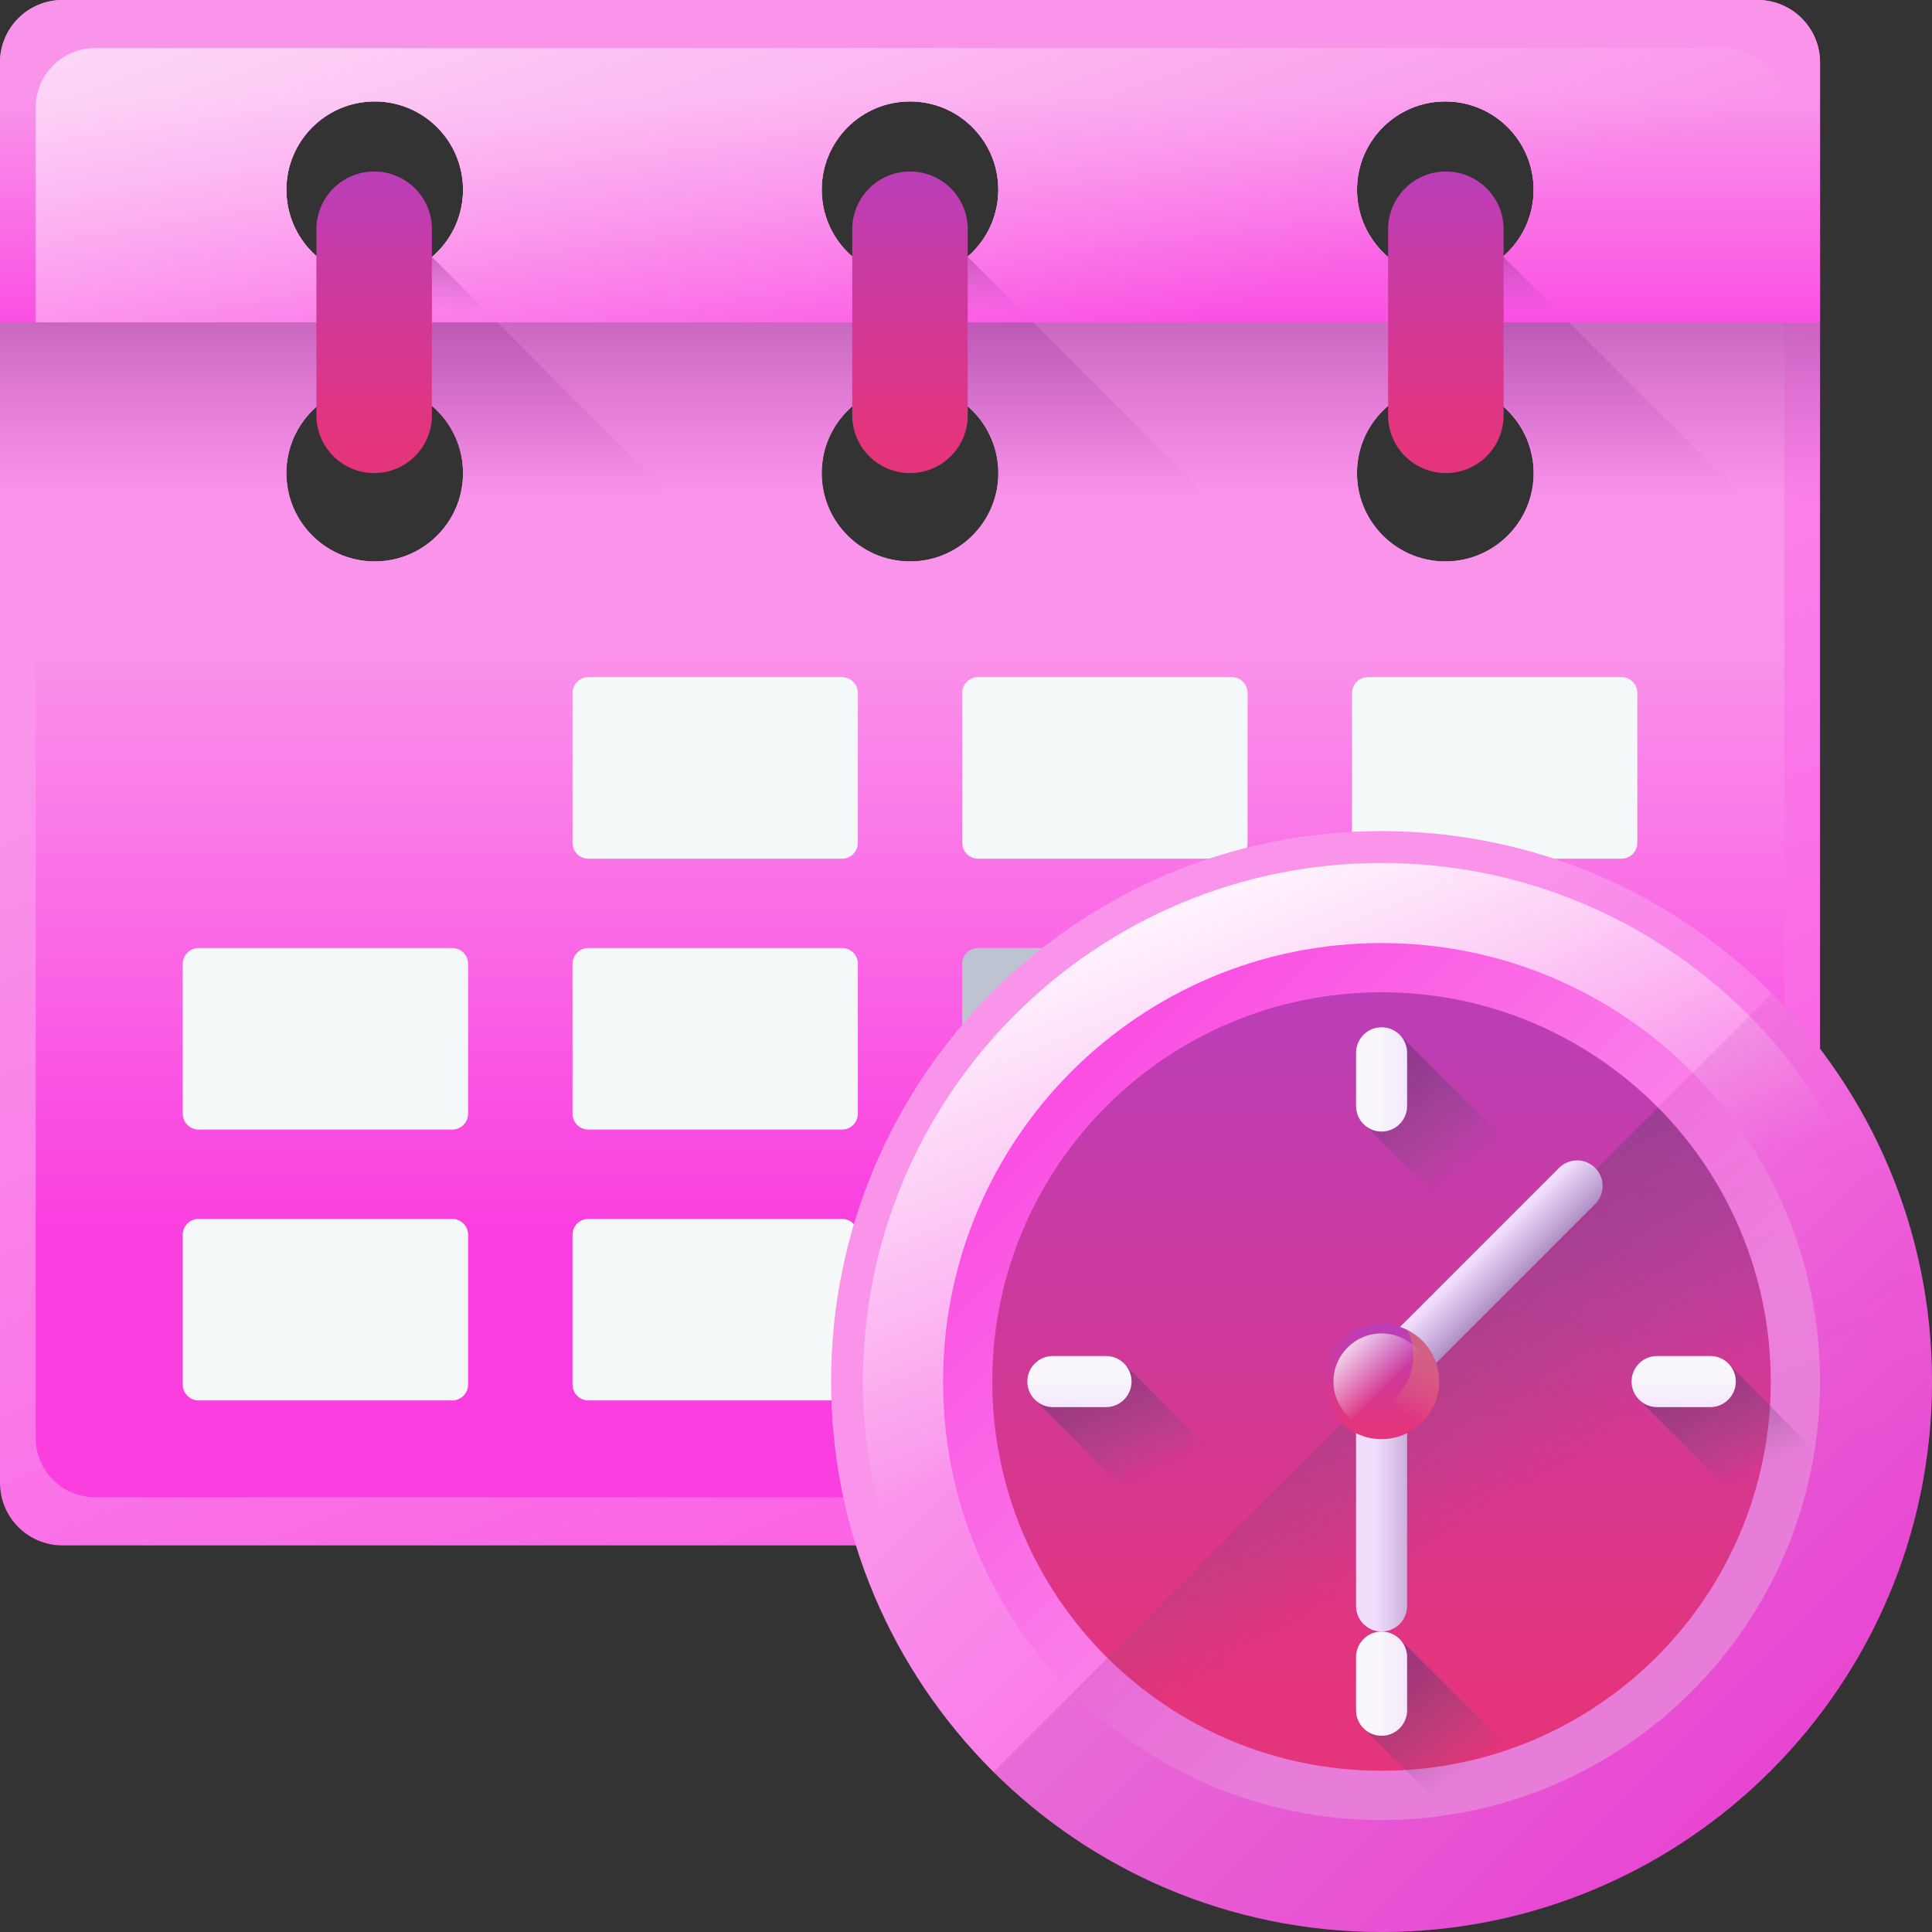 <?xml version="1.0" encoding="UTF-8"?> <svg xmlns="http://www.w3.org/2000/svg" width="48" height="48" viewBox="0 0 48 48" fill="none"><rect x="0" y="0" width="48" height="48" fill="#333333" stroke="none"/> <g clip-path="url(#clip0)"> <path d="M43.666 0H1.552C0.695 0 0 0.695 0 1.552V36.842C0 37.699 0.695 38.395 1.552 38.395H43.666C44.523 38.395 45.218 37.699 45.218 36.842V1.552C45.218 0.695 44.523 0 43.666 0V0ZM37.518 13.245C37.117 13.678 36.544 13.948 35.908 13.948C35.273 13.948 34.7 13.678 34.299 13.245C33.936 12.854 33.714 12.329 33.714 11.754C33.714 10.542 34.697 9.56 35.908 9.56C37.121 9.56 38.103 10.542 38.103 11.754C38.103 12.329 37.881 12.854 37.518 13.245ZM7.115 11.754C7.115 10.542 8.098 9.56 9.31 9.56C10.522 9.56 11.504 10.542 11.504 11.754C11.504 12.329 11.282 12.854 10.919 13.245C10.518 13.678 9.945 13.948 9.31 13.948C8.674 13.948 8.101 13.678 7.701 13.245C7.337 12.854 7.115 12.329 7.115 11.754ZM20.415 11.754C20.415 10.542 21.397 9.56 22.609 9.56C23.821 9.56 24.803 10.542 24.803 11.754C24.803 12.329 24.582 12.854 24.218 13.245C23.818 13.678 23.245 13.948 22.609 13.948C21.974 13.948 21.401 13.678 21 13.245C20.636 12.854 20.415 12.329 20.415 11.754ZM38.103 4.714C38.103 5.926 37.12 6.909 35.908 6.909C34.696 6.909 33.714 5.926 33.714 4.714C33.714 3.502 34.696 2.52 35.908 2.52C37.12 2.52 38.103 3.502 38.103 4.714ZM24.803 4.714C24.803 5.926 23.821 6.909 22.609 6.909C21.397 6.909 20.415 5.926 20.415 4.714C20.415 3.502 21.397 2.52 22.609 2.52C23.821 2.52 24.803 3.502 24.803 4.714ZM9.31 2.52C10.522 2.52 11.504 3.502 11.504 4.714C11.504 5.926 10.522 6.909 9.31 6.909C8.098 6.909 7.115 5.926 7.115 4.714C7.115 3.502 8.098 2.52 9.31 2.52Z" fill="url(#paint0_linear)"></path> <path d="M42.858 1.196H2.36C1.546 1.196 0.887 1.856 0.887 2.67V35.725C0.887 36.539 1.546 37.199 2.36 37.199H42.858C43.672 37.199 44.331 36.539 44.331 35.725V2.67C44.331 1.856 43.672 1.196 42.858 1.196V1.196ZM9.31 13.948C8.674 13.948 8.101 13.678 7.7 13.245C7.337 12.854 7.115 12.329 7.115 11.754C7.115 10.542 8.098 9.56 9.31 9.56C10.522 9.56 11.504 10.542 11.504 11.754C11.504 12.329 11.283 12.854 10.919 13.245C10.518 13.678 9.945 13.948 9.31 13.948ZM22.609 13.948C21.973 13.948 21.401 13.678 21 13.245C20.636 12.854 20.415 12.329 20.415 11.754C20.415 10.542 21.397 9.56 22.609 9.56C23.821 9.56 24.804 10.542 24.804 11.754C24.804 12.329 24.582 12.854 24.218 13.245C23.817 13.678 23.245 13.948 22.609 13.948ZM35.909 13.948C35.273 13.948 34.7 13.678 34.299 13.245C33.936 12.854 33.714 12.329 33.714 11.754C33.714 10.542 34.697 9.56 35.909 9.56C37.121 9.56 38.103 10.542 38.103 11.754C38.103 12.329 37.882 12.854 37.518 13.245C37.117 13.678 36.544 13.948 35.909 13.948V13.948ZM35.909 2.52C37.121 2.52 38.103 3.502 38.103 4.714C38.103 5.926 37.121 6.909 35.909 6.909C34.697 6.909 33.714 5.926 33.714 4.714C33.714 3.502 34.697 2.52 35.909 2.52V2.52ZM22.609 2.52C23.821 2.52 24.803 3.502 24.803 4.714C24.803 5.926 23.821 6.909 22.609 6.909C21.397 6.909 20.415 5.926 20.415 4.714C20.415 3.502 21.397 2.52 22.609 2.52V2.52ZM9.31 2.52C10.522 2.52 11.504 3.502 11.504 4.714C11.504 5.926 10.522 6.909 9.31 6.909C8.098 6.909 7.115 5.926 7.115 4.714C7.115 3.502 8.098 2.52 9.31 2.52V2.52Z" fill="url(#paint1_linear)"></path> <path d="M45.218 8.008V13.245H37.518C37.881 12.854 38.103 12.329 38.103 11.754C38.103 10.542 37.12 9.56 35.908 9.56C34.696 9.56 33.714 10.542 33.714 11.754C33.714 12.329 33.935 12.854 34.299 13.245H24.218C24.582 12.854 24.803 12.329 24.803 11.754C24.803 10.542 23.821 9.56 22.609 9.56C21.397 9.56 20.414 10.542 20.414 11.754C20.414 12.329 20.636 12.854 20.999 13.245H10.918C11.282 12.854 11.504 12.329 11.504 11.754C11.504 10.542 10.521 9.56 9.309 9.56C8.097 9.56 7.115 10.542 7.115 11.754C7.115 12.329 7.336 12.854 7.7 13.245H0V8.008H45.218Z" fill="url(#paint2_linear)"></path> <path d="M10.956 13.204C11.298 12.818 11.505 12.31 11.505 11.754C11.505 11.085 11.205 10.485 10.732 10.084V6.385L12.356 8.008L17.552 13.204H10.956Z" fill="url(#paint3_linear)"></path> <path d="M24.267 13.204C24.61 12.818 24.816 12.31 24.816 11.754C24.816 11.085 24.517 10.485 24.044 10.084V6.385L25.667 8.008L30.864 13.204H24.267Z" fill="url(#paint4_linear)"></path> <path d="M37.58 13.204C37.922 12.818 38.129 12.31 38.129 11.754C38.129 11.085 37.829 10.485 37.356 10.084V6.385L38.98 8.008L44.176 13.204H37.58Z" fill="url(#paint5_linear)"></path> <path d="M43.666 0H1.552C0.695 0 0 0.695 0 1.552V8.008H45.218V1.552C45.218 0.695 44.523 0 43.666 0V0ZM9.31 6.909C8.098 6.909 7.115 5.926 7.115 4.714C7.115 3.502 8.098 2.52 9.31 2.52C10.522 2.52 11.504 3.502 11.504 4.714C11.504 5.926 10.522 6.909 9.31 6.909ZM22.609 6.909C21.397 6.909 20.415 5.926 20.415 4.714C20.415 3.502 21.397 2.52 22.609 2.52C23.821 2.52 24.803 3.502 24.803 4.714C24.803 5.926 23.821 6.909 22.609 6.909ZM35.908 6.909C34.696 6.909 33.714 5.926 33.714 4.714C33.714 3.502 34.696 2.52 35.908 2.52C37.12 2.52 38.103 3.502 38.103 4.714C38.103 5.926 37.12 6.909 35.908 6.909Z" fill="url(#paint6_linear)"></path> <path d="M42.858 1.196H2.36C1.546 1.196 0.887 1.856 0.887 2.67V8.008H44.331V2.67C44.331 1.856 43.672 1.196 42.858 1.196ZM9.31 6.909C8.098 6.909 7.115 5.926 7.115 4.714C7.115 3.502 8.098 2.52 9.31 2.52C10.522 2.52 11.504 3.502 11.504 4.714C11.504 5.926 10.522 6.909 9.31 6.909ZM22.609 6.909C21.397 6.909 20.415 5.926 20.415 4.714C20.415 3.502 21.397 2.52 22.609 2.52C23.821 2.52 24.803 3.502 24.803 4.714C24.803 5.926 23.821 6.909 22.609 6.909ZM35.909 6.909C34.697 6.909 33.714 5.926 33.714 4.714C33.714 3.502 34.697 2.52 35.909 2.52C37.121 2.52 38.103 3.502 38.103 4.714C38.103 5.926 37.12 6.909 35.909 6.909Z" fill="url(#paint7_linear)"></path> <path d="M9.296 11.754C8.504 11.754 7.861 11.111 7.861 10.319V5.696C7.861 4.904 8.504 4.261 9.296 4.261C10.089 4.261 10.731 4.904 10.731 5.696V10.319C10.731 11.111 10.089 11.754 9.296 11.754Z" fill="url(#paint8_linear)"></path> <path d="M22.609 11.754C21.816 11.754 21.174 11.111 21.174 10.319V5.696C21.174 4.904 21.816 4.261 22.609 4.261C23.401 4.261 24.044 4.904 24.044 5.696V10.319C24.044 11.111 23.401 11.754 22.609 11.754Z" fill="url(#paint9_linear)"></path> <path d="M35.922 11.754C35.13 11.754 34.487 11.111 34.487 10.319V5.696C34.487 4.904 35.13 4.261 35.922 4.261C36.715 4.261 37.357 4.904 37.357 5.696V10.319C37.357 11.111 36.715 11.754 35.922 11.754Z" fill="url(#paint10_linear)"></path> <path d="M12.356 8.008H10.732V6.385L12.356 8.008Z" fill="url(#paint11_linear)"></path> <path d="M25.668 8.008H24.045V6.385L25.668 8.008Z" fill="url(#paint12_linear)"></path> <path d="M38.98 8.008H37.356V6.385L38.98 8.008Z" fill="url(#paint13_linear)"></path> <path d="M11.235 34.793H4.934C4.717 34.793 4.54 34.616 4.54 34.399V30.677C4.54 30.459 4.717 30.283 4.934 30.283H11.235C11.453 30.283 11.63 30.459 11.63 30.677V34.399C11.63 34.616 11.453 34.793 11.235 34.793Z" fill="#F5F8F8"></path> <path d="M20.919 34.793H14.618C14.4 34.793 14.224 34.616 14.224 34.399V30.677C14.224 30.459 14.4 30.283 14.618 30.283H20.919C21.137 30.283 21.313 30.459 21.313 30.677V34.399C21.313 34.616 21.137 34.793 20.919 34.793Z" fill="#F5F8F8"></path> <path d="M23.906 30.282H30.996V34.793H23.906V30.282Z" fill="#BEC3D2"></path> <path d="M33.59 30.282H40.679V34.793H33.59V30.282Z" fill="#BEC3D2"></path> <path d="M11.235 28.063H4.934C4.717 28.063 4.54 27.887 4.54 27.669V23.947C4.54 23.729 4.717 23.553 4.934 23.553H11.235C11.453 23.553 11.63 23.73 11.63 23.947V27.669C11.63 27.887 11.453 28.063 11.235 28.063Z" fill="#F5F8F8"></path> <path d="M20.919 28.063H14.618C14.4 28.063 14.224 27.887 14.224 27.669V23.947C14.224 23.729 14.4 23.553 14.618 23.553H20.919C21.137 23.553 21.313 23.73 21.313 23.947V27.669C21.313 27.887 21.137 28.063 20.919 28.063Z" fill="#F5F8F8"></path> <path d="M30.601 28.063H24.301C24.083 28.063 23.906 27.887 23.906 27.669V23.947C23.906 23.729 24.083 23.553 24.301 23.553H30.601C30.819 23.553 30.996 23.73 30.996 23.947V27.669C30.996 27.887 30.819 28.063 30.601 28.063Z" fill="#BEC3D2"></path> <path d="M33.59 23.553H40.679V28.063H33.59V23.553Z" fill="#BEC3D2"></path> <path d="M20.919 21.334H14.618C14.4 21.334 14.224 21.157 14.224 20.939V17.217C14.224 17 14.4 16.823 14.618 16.823H20.919C21.137 16.823 21.313 17 21.313 17.217V20.939C21.313 21.157 21.137 21.334 20.919 21.334Z" fill="#F5F8F8"></path> <path d="M30.601 21.334H24.301C24.083 21.334 23.906 21.157 23.906 20.939V17.217C23.906 17 24.083 16.823 24.301 16.823H30.601C30.819 16.823 30.996 17 30.996 17.217V20.939C30.996 21.157 30.819 21.334 30.601 21.334Z" fill="#F5F8F8"></path> <path d="M40.285 21.334H33.984C33.766 21.334 33.59 21.157 33.59 20.939V17.217C33.59 17 33.767 16.823 33.984 16.823H40.285C40.503 16.823 40.679 17 40.679 17.217V20.939C40.679 21.157 40.503 21.334 40.285 21.334Z" fill="#F5F8F8"></path> <path d="M34.324 48C41.877 48 48 41.877 48 34.324C48 26.771 41.877 20.648 34.324 20.648C26.77 20.648 20.648 26.771 20.648 34.324C20.648 41.877 26.77 48 34.324 48Z" fill="url(#paint14_linear)"></path> <path d="M34.324 47.208C41.44 47.208 47.208 41.439 47.208 34.324C47.208 27.208 41.44 21.44 34.324 21.44C27.209 21.44 21.44 27.208 21.44 34.324C21.44 41.439 27.209 47.208 34.324 47.208Z" fill="url(#paint15_linear)"></path> <path d="M34.324 45.218C40.34 45.218 45.218 40.34 45.218 34.324C45.218 28.307 40.34 23.43 34.324 23.43C28.307 23.43 23.43 28.307 23.43 34.324C23.43 40.34 28.307 45.218 34.324 45.218Z" fill="url(#paint16_linear)"></path> <path d="M34.323 48C41.876 48 47.999 41.877 47.999 34.324C47.999 30.563 46.481 27.157 44.024 24.684L24.684 44.024C27.156 46.481 30.562 48 34.323 48Z" fill="url(#paint17_linear)"></path> <path d="M34.324 43.994C39.665 43.994 43.994 39.665 43.994 34.324C43.994 28.983 39.665 24.653 34.324 24.653C28.983 24.653 24.653 28.983 24.653 34.324C24.653 39.665 28.983 43.994 34.324 43.994Z" fill="url(#paint18_linear)"></path> <path d="M34.324 43.994C39.665 43.994 43.994 39.665 43.994 34.324C43.994 31.669 42.924 29.264 41.192 27.517L27.517 41.192C29.264 42.924 31.669 43.994 34.324 43.994Z" fill="url(#paint19_linear)"></path> <path d="M34.324 34.324C34.076 34.076 34.076 33.674 34.324 33.426L38.734 29.016C38.982 28.768 39.383 28.768 39.631 29.016C39.879 29.264 39.879 29.666 39.631 29.914L35.221 34.324C34.973 34.572 34.571 34.572 34.324 34.324Z" fill="url(#paint20_linear)"></path> <path d="M34.959 35.593V39.9C34.959 40.251 34.675 40.535 34.324 40.535C33.974 40.535 33.69 40.251 33.69 39.9V35.593C33.69 35.242 33.974 34.958 34.324 34.958C34.675 34.959 34.959 35.242 34.959 35.593Z" fill="url(#paint21_linear)"></path> <path d="M34.324 35.755C35.115 35.755 35.756 35.114 35.756 34.324C35.756 33.533 35.115 32.892 34.324 32.892C33.533 32.892 32.893 33.533 32.893 34.324C32.893 35.114 33.533 35.755 34.324 35.755Z" fill="url(#paint22_linear)"></path> <path d="M34.325 35.519C34.984 35.519 35.519 34.984 35.519 34.324C35.519 33.664 34.984 33.129 34.325 33.129C33.665 33.129 33.13 33.664 33.13 34.324C33.13 34.984 33.665 35.519 34.325 35.519Z" fill="url(#paint23_linear)"></path> <path d="M34.964 33.043C35.06 33.236 35.115 33.453 35.115 33.684C35.115 34.474 34.474 35.115 33.683 35.115C33.453 35.115 33.236 35.061 33.043 34.964C33.278 35.433 33.763 35.755 34.324 35.755C35.114 35.755 35.755 35.114 35.755 34.324C35.755 33.764 35.433 33.278 34.964 33.043Z" fill="url(#paint24_linear)"></path> <path d="M27.961 33.913C27.845 33.776 27.672 33.689 27.478 33.689H26.157C25.806 33.689 25.523 33.974 25.523 34.324C25.523 34.514 25.607 34.684 25.739 34.8L28.979 38.072C29.095 38.208 29.268 38.295 29.462 38.295H30.783C31.133 38.295 31.418 38.011 31.418 37.661C31.418 37.471 31.334 37.3 31.201 37.184L27.961 33.913Z" fill="url(#paint25_linear)"></path> <path d="M42.974 33.913C42.858 33.776 42.684 33.689 42.491 33.689H41.17C40.819 33.689 40.535 33.974 40.535 34.324C40.535 34.514 40.619 34.684 40.752 34.8L43.991 38.072C44.108 38.208 44.281 38.295 44.474 38.295H45.795C46.146 38.295 46.43 38.011 46.43 37.661C46.43 37.471 46.346 37.3 46.214 37.184L42.974 33.913Z" fill="url(#paint26_linear)"></path> <path d="M27.478 34.959H26.157C25.807 34.959 25.523 34.674 25.523 34.324C25.523 33.973 25.807 33.689 26.157 33.689H27.478C27.829 33.689 28.113 33.973 28.113 34.324C28.113 34.674 27.829 34.959 27.478 34.959Z" fill="url(#paint27_linear)"></path> <path d="M42.491 34.959H41.17C40.819 34.959 40.535 34.674 40.535 34.324C40.535 33.973 40.819 33.689 41.17 33.689H42.491C42.842 33.689 43.126 33.973 43.126 34.324C43.126 34.674 42.842 34.959 42.491 34.959Z" fill="url(#paint28_linear)"></path> <path d="M33.913 27.961C33.776 27.845 33.69 27.672 33.69 27.478V26.157C33.69 25.806 33.974 25.522 34.324 25.522C34.514 25.522 34.684 25.606 34.801 25.739L38.072 28.979C38.209 29.095 38.295 29.268 38.295 29.462V30.783C38.295 31.133 38.011 31.418 37.661 31.418C37.471 31.418 37.3 31.333 37.184 31.201L33.913 27.961Z" fill="url(#paint29_linear)"></path> <path d="M33.913 42.974C33.776 42.857 33.69 42.684 33.69 42.491V41.169C33.69 40.819 33.974 40.535 34.324 40.535C34.514 40.535 34.684 40.619 34.801 40.751L38.072 43.991C38.209 44.108 38.295 44.281 38.295 44.474V45.795C38.295 46.146 38.011 46.43 37.661 46.43C37.471 46.43 37.3 46.346 37.184 46.213L33.913 42.974Z" fill="url(#paint30_linear)"></path> <path d="M34.959 27.478V26.157C34.959 25.806 34.675 25.522 34.324 25.522C33.974 25.522 33.69 25.806 33.69 26.157V27.478C33.69 27.829 33.974 28.113 34.324 28.113C34.675 28.113 34.959 27.829 34.959 27.478Z" fill="url(#paint31_linear)"></path> <path d="M34.959 42.491V41.169C34.959 40.819 34.675 40.535 34.324 40.535C33.974 40.535 33.69 40.819 33.69 41.169V42.491C33.69 42.841 33.974 43.125 34.324 43.125C34.675 43.125 34.959 42.841 34.959 42.491Z" fill="url(#paint32_linear)"></path> </g> <defs> <linearGradient id="paint0_linear" x1="19.473" y1="11.262" x2="36.208" y2="53.602" gradientUnits="userSpaceOnUse"> <stop stop-color="#FA94EB"></stop> <stop offset="1" stop-color="#FA3EE0"></stop> </linearGradient> <linearGradient id="paint1_linear" x1="22.609" y1="1.196" x2="22.609" y2="37.199" gradientUnits="userSpaceOnUse"> <stop offset="0.406" stop-color="#FA94EB"></stop> <stop offset="0.818" stop-color="#FA3EE0"></stop> </linearGradient> <linearGradient id="paint2_linear" x1="22.609" y1="12.5" x2="22.609" y2="4" gradientUnits="userSpaceOnUse"> <stop stop-color="#BA4DB6" stop-opacity="0"></stop> <stop offset="1" stop-color="#853482"></stop> </linearGradient> <linearGradient id="paint3_linear" x1="14.142" y1="12.234" x2="14.142" y2="1.165" gradientUnits="userSpaceOnUse"> <stop stop-color="#BA4DB6" stop-opacity="0"></stop> <stop offset="1" stop-color="#853482"></stop> </linearGradient> <linearGradient id="paint4_linear" x1="27.454" y1="12.234" x2="27.454" y2="1.165" gradientUnits="userSpaceOnUse"> <stop stop-color="#BA4DB6" stop-opacity="0"></stop> <stop offset="1" stop-color="#853482"></stop> </linearGradient> <linearGradient id="paint5_linear" x1="40.766" y1="12.234" x2="40.766" y2="1.165" gradientUnits="userSpaceOnUse"> <stop stop-color="#BA4DB6" stop-opacity="0"></stop> <stop offset="1" stop-color="#853482"></stop> </linearGradient> <linearGradient id="paint6_linear" x1="22.609" y1="2.381" x2="22.609" y2="9.522" gradientUnits="userSpaceOnUse"> <stop stop-color="#FA94EB"></stop> <stop offset="1" stop-color="#FA3EE0"></stop> </linearGradient> <linearGradient id="paint7_linear" x1="24.367" y1="9.96" x2="15.362" y2="-14.388" gradientUnits="userSpaceOnUse"> <stop stop-color="white" stop-opacity="0"></stop> <stop offset="1" stop-color="white"></stop> </linearGradient> <linearGradient id="paint8_linear" x1="9.296" y1="4.261" x2="9.296" y2="11.754" gradientUnits="userSpaceOnUse"> <stop offset="0.016" stop-color="#BB3EB7"></stop> <stop offset="0.901" stop-color="#E4347C"></stop> </linearGradient> <linearGradient id="paint9_linear" x1="22.609" y1="4.261" x2="22.609" y2="11.754" gradientUnits="userSpaceOnUse"> <stop offset="0.016" stop-color="#BB3EB7"></stop> <stop offset="0.901" stop-color="#E4347C"></stop> </linearGradient> <linearGradient id="paint10_linear" x1="35.922" y1="4.261" x2="35.922" y2="11.754" gradientUnits="userSpaceOnUse"> <stop offset="0.016" stop-color="#BB3EB7"></stop> <stop offset="0.901" stop-color="#E4347C"></stop> </linearGradient> <linearGradient id="paint11_linear" x1="11.544" y1="7.777" x2="11.544" y2="5.142" gradientUnits="userSpaceOnUse"> <stop stop-color="#BA4DB6" stop-opacity="0"></stop> <stop offset="1" stop-color="#853482"></stop> </linearGradient> <linearGradient id="paint12_linear" x1="24.857" y1="7.777" x2="24.857" y2="5.142" gradientUnits="userSpaceOnUse"> <stop stop-color="#BA4DB6" stop-opacity="0"></stop> <stop offset="1" stop-color="#853482"></stop> </linearGradient> <linearGradient id="paint13_linear" x1="38.168" y1="7.777" x2="38.168" y2="5.142" gradientUnits="userSpaceOnUse"> <stop stop-color="#BA4DB6" stop-opacity="0"></stop> <stop offset="1" stop-color="#853482"></stop> </linearGradient> <linearGradient id="paint14_linear" x1="29.535" y1="29.535" x2="47.389" y2="47.389" gradientUnits="userSpaceOnUse"> <stop stop-color="#FA94EB"></stop> <stop offset="1" stop-color="#FA3EE0"></stop> </linearGradient> <linearGradient id="paint15_linear" x1="33.731" y1="32.849" x2="29" y2="21.078" gradientUnits="userSpaceOnUse"> <stop stop-color="white" stop-opacity="0"></stop> <stop offset="1" stop-color="white"></stop> </linearGradient> <linearGradient id="paint16_linear" x1="38.138" y1="38.138" x2="23.916" y2="23.916" gradientUnits="userSpaceOnUse"> <stop stop-color="#FA94EB"></stop> <stop offset="1" stop-color="#FA3EE0"></stop> </linearGradient> <linearGradient id="paint17_linear" x1="36.747" y1="39.184" x2="25.531" y2="6.857" gradientUnits="userSpaceOnUse"> <stop stop-color="#A0218F" stop-opacity="0.2"></stop> <stop offset="1" stop-color="#FA3EE0" stop-opacity="0"></stop> </linearGradient> <linearGradient id="paint18_linear" x1="34.324" y1="24.653" x2="34.324" y2="43.994" gradientUnits="userSpaceOnUse"> <stop offset="0.016" stop-color="#BB3EB7"></stop> <stop offset="0.901" stop-color="#E4347C"></stop> </linearGradient> <linearGradient id="paint19_linear" x1="37.243" y1="37.305" x2="30.449" y2="25.711" gradientUnits="userSpaceOnUse"> <stop stop-color="#555A66" stop-opacity="0"></stop> <stop offset="1" stop-color="#972487"></stop> </linearGradient> <linearGradient id="paint20_linear" x1="36.623" y1="31.308" x2="37.484" y2="32.169" gradientUnits="userSpaceOnUse"> <stop stop-color="#F0DDFC"></stop> <stop offset="1" stop-color="#AC89C2"></stop> </linearGradient> <linearGradient id="paint21_linear" x1="34.176" y1="37.747" x2="35.482" y2="37.747" gradientUnits="userSpaceOnUse"> <stop stop-color="#F0DDFC"></stop> <stop offset="1" stop-color="#B392C8"></stop> </linearGradient> <linearGradient id="paint22_linear" x1="34.324" y1="32.892" x2="34.324" y2="35.755" gradientUnits="userSpaceOnUse"> <stop offset="0.016" stop-color="#BB3EB7"></stop> <stop offset="0.901" stop-color="#E4347C"></stop> </linearGradient> <linearGradient id="paint23_linear" x1="34.467" y1="34.467" x2="33.172" y2="33.171" gradientUnits="userSpaceOnUse"> <stop stop-color="white" stop-opacity="0"></stop> <stop offset="1" stop-color="white"></stop> </linearGradient> <linearGradient id="paint24_linear" x1="34.373" y1="34.873" x2="36.341" y2="31.213" gradientUnits="userSpaceOnUse"> <stop stop-color="#FFDA45" stop-opacity="0"></stop> <stop offset="1" stop-color="#B53759"></stop> </linearGradient> <linearGradient id="paint25_linear" x1="29.002" y1="36.425" x2="27.354" y2="32.826" gradientUnits="userSpaceOnUse"> <stop stop-color="#555A66" stop-opacity="0"></stop> <stop offset="1" stop-color="#972487"></stop> </linearGradient> <linearGradient id="paint26_linear" x1="44.015" y1="36.425" x2="42.367" y2="32.826" gradientUnits="userSpaceOnUse"> <stop stop-color="#555A66" stop-opacity="0"></stop> <stop offset="1" stop-color="#972487"></stop> </linearGradient> <linearGradient id="paint27_linear" x1="26.818" y1="34.176" x2="26.818" y2="35.482" gradientUnits="userSpaceOnUse"> <stop stop-color="#F9F7FC"></stop> <stop offset="1" stop-color="#F0DDFC"></stop> </linearGradient> <linearGradient id="paint28_linear" x1="41.83" y1="34.176" x2="41.83" y2="35.482" gradientUnits="userSpaceOnUse"> <stop stop-color="#F9F7FC"></stop> <stop offset="1" stop-color="#F0DDFC"></stop> </linearGradient> <linearGradient id="paint29_linear" x1="36.408" y1="29.024" x2="33.733" y2="25.458" gradientUnits="userSpaceOnUse"> <stop stop-color="#555A66" stop-opacity="0"></stop> <stop offset="1" stop-color="#972487"></stop> </linearGradient> <linearGradient id="paint30_linear" x1="36.408" y1="44.037" x2="33.734" y2="40.471" gradientUnits="userSpaceOnUse"> <stop stop-color="#555A66" stop-opacity="0"></stop> <stop offset="1" stop-color="#972487"></stop> </linearGradient> <linearGradient id="paint31_linear" x1="34.176" y1="26.818" x2="35.482" y2="26.818" gradientUnits="userSpaceOnUse"> <stop stop-color="#F9F7FC"></stop> <stop offset="1" stop-color="#F0DDFC"></stop> </linearGradient> <linearGradient id="paint32_linear" x1="34.176" y1="41.83" x2="35.482" y2="41.83" gradientUnits="userSpaceOnUse"> <stop stop-color="#F9F7FC"></stop> <stop offset="1" stop-color="#F0DDFC"></stop> </linearGradient> <clipPath id="clip0"> <rect width="48" height="48" fill="white"></rect> </clipPath> </defs> </svg> 
